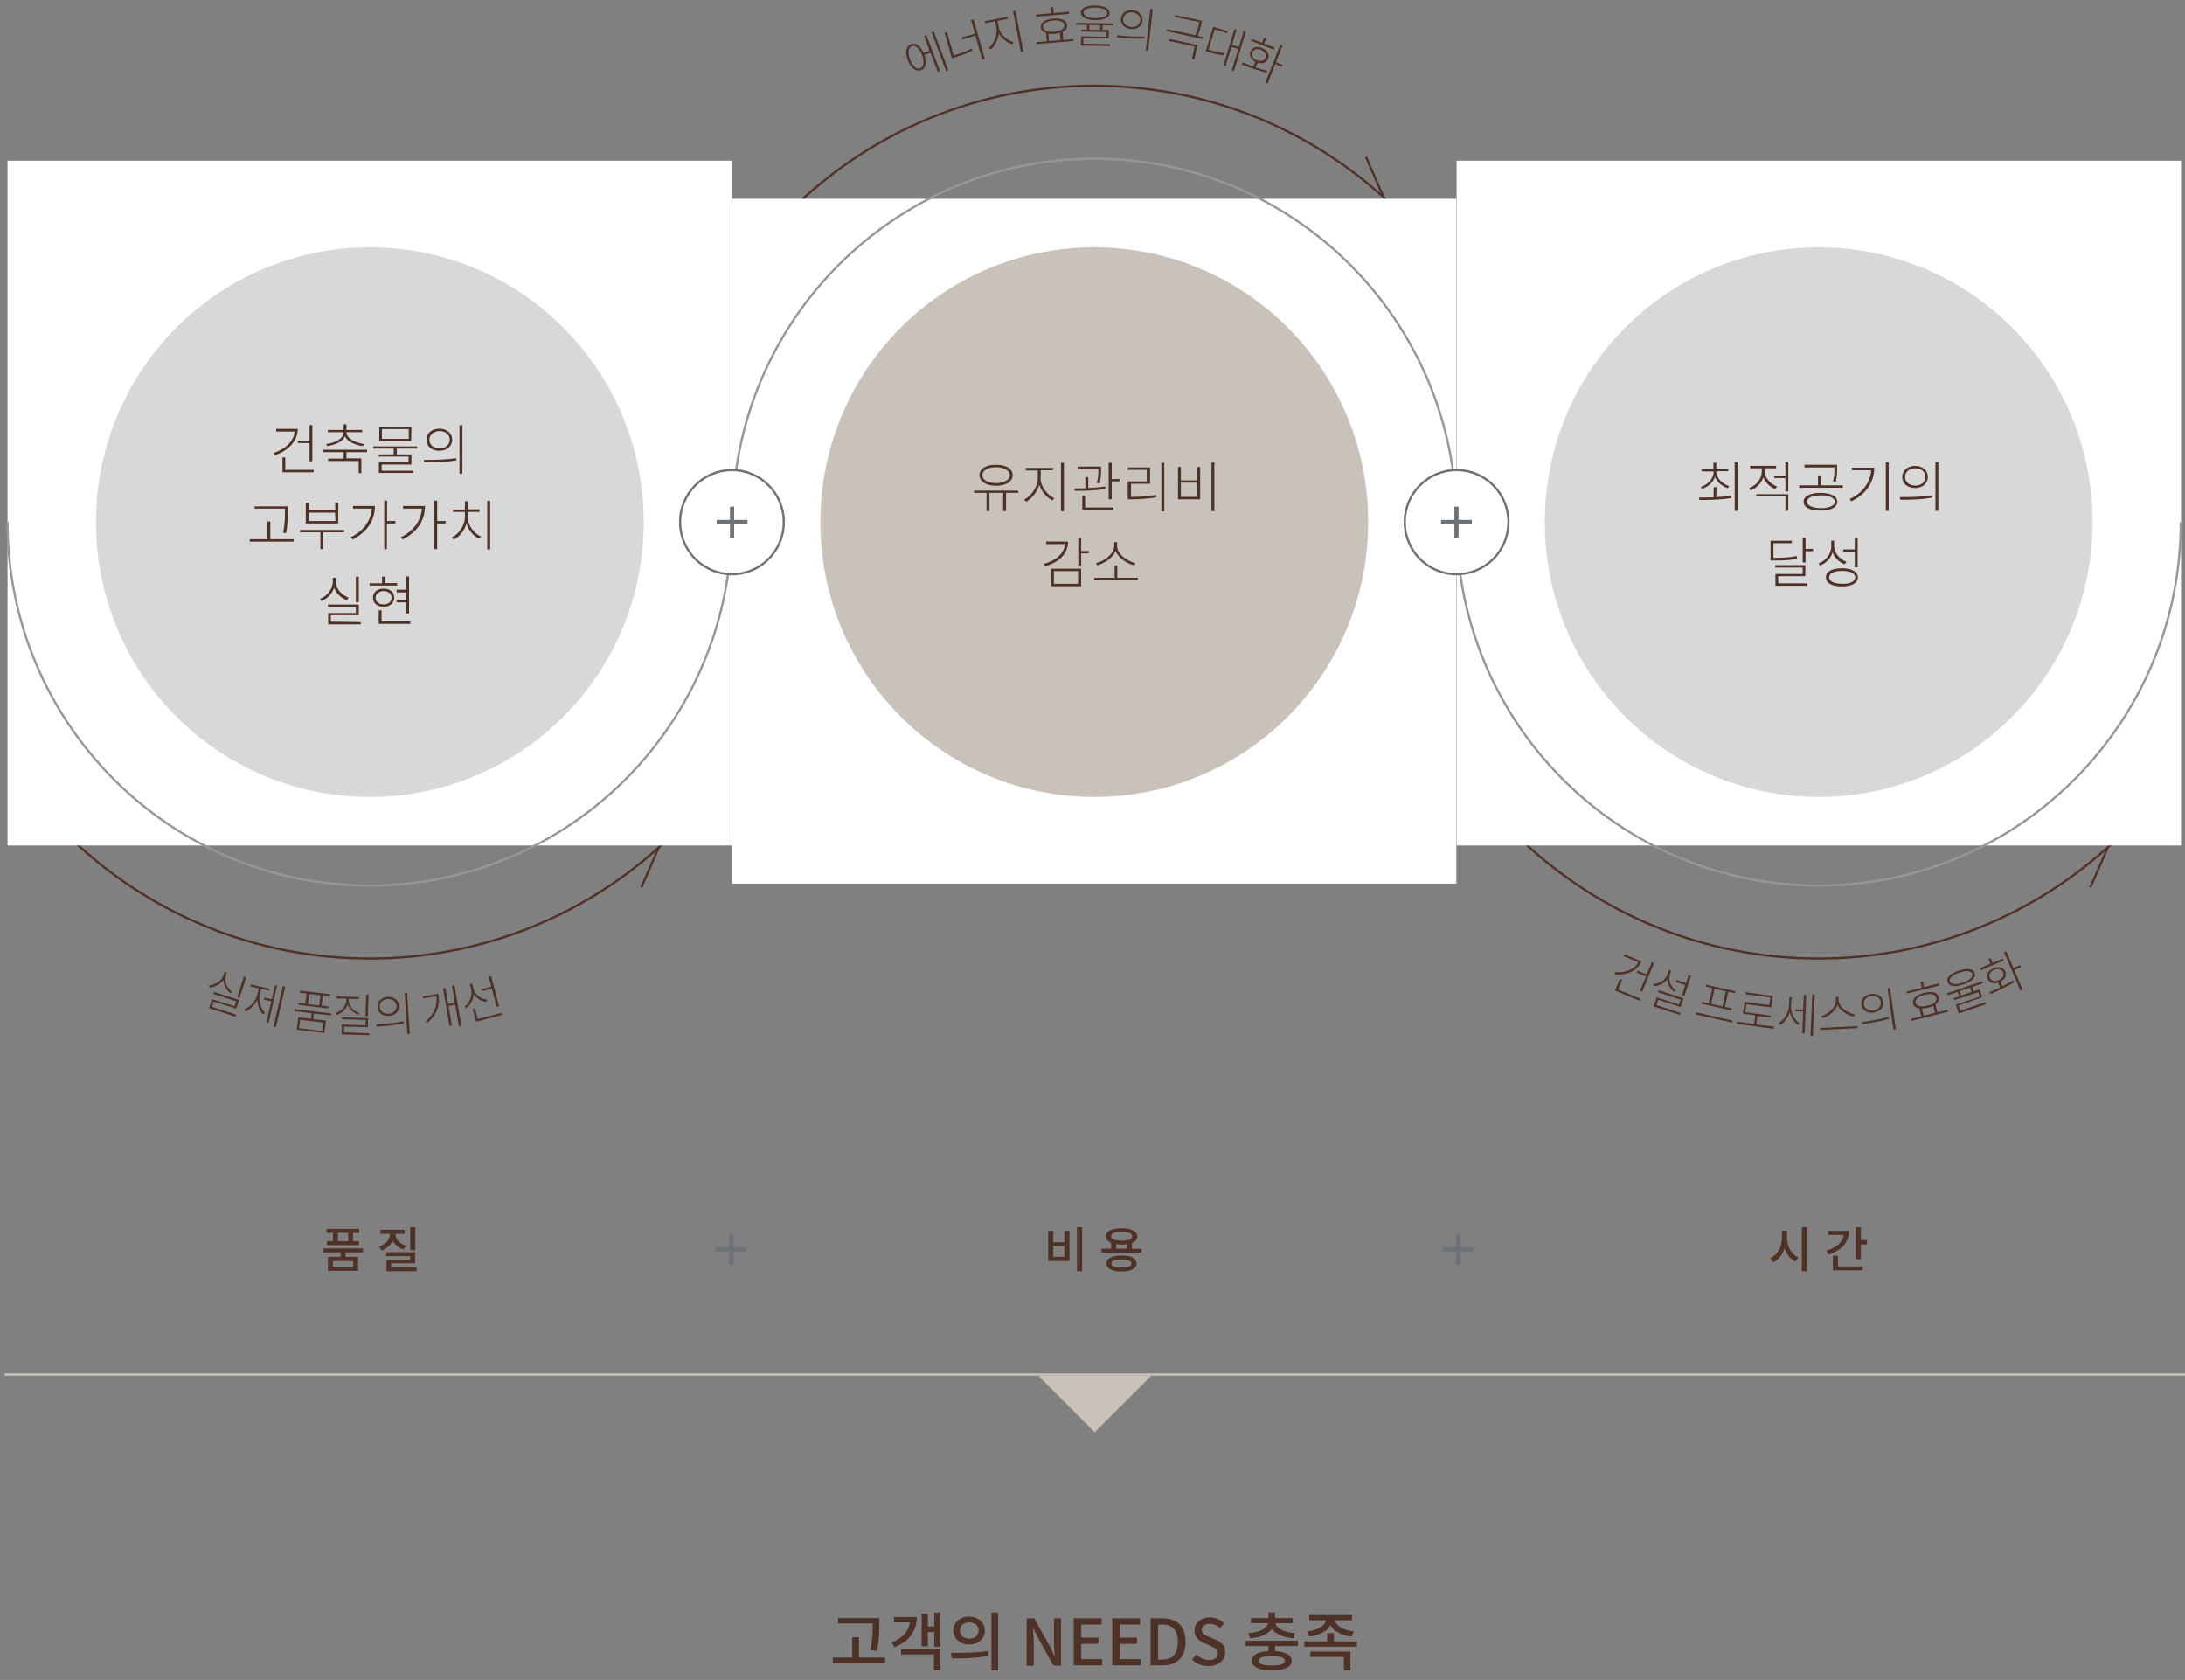 <?xml version="1.0" encoding="utf-8"?>
<!-- Generator: Adobe Illustrator 24.0.1, SVG Export Plug-In . SVG Version: 6.00 Build 0)  -->
<svg version="1.1" id="레이어_1" xmlns="http://www.w3.org/2000/svg" xmlns:xlink="http://www.w3.org/1999/xlink" x="0px"
	 y="0px" viewBox="0 0 986 758" style="enable-background:new 0 0 986 758;" xml:space="preserve">
<rect x="0" y="0" width="986" height="758" fill="#808080" stroke="none"/>
<style type="text/css">
	.st0{fill:none;}
	.st1{enable-background:new    ;}
	.st2{fill:#4E3228;}
	.st3{fill-rule:evenodd;clip-rule:evenodd;fill:#C8C2BA;}
	.st4{fill-rule:evenodd;clip-rule:evenodd;fill:#6D7278;}
	.st5{fill:none;stroke:#4E3228;}
	.st6{fill-rule:evenodd;clip-rule:evenodd;fill:#FFFFFF;}
	.st7{fill-rule:evenodd;clip-rule:evenodd;fill:#D8D8D8;}
	.st8{fill:none;stroke:#979797;}
	.st9{fill-rule:evenodd;clip-rule:evenodd;fill:#FFFFFF;stroke:#6D7278;}
</style>
<rect id="Rectangle" x="2" y="-0.3" class="st0" width="984" height="772"/>
<rect x="2" y="545.7" class="st0" width="984" height="226"/>
<g class="st1">
	<path class="st2" d="M399.4,747.9v2.5h-23.6v-2.5h8.8v-9.2h3v9.2H399.4z M393.8,732.5h-15.6v-2.4h18.6v2.6c0,3.2,0,6.8-1,12.2
		l-3-0.3c1-5.1,1-8.8,1-11.9V732.5z"/>
	<path class="st2" d="M413.7,729.5c0,6.4-3.3,11-10,13.7l-1.4-2.1c5.1-2,7.8-5.1,8.3-9.1h-7.2v-2.4H413.7z M406.7,744.1h17.7v9.6h-3
		v-7.2h-14.8V744.1z M424.4,727.6V743h-2.8v-6.6h-2.9v6.4h-2.8v-14.7h2.8v5.8h2.9v-6.3H424.4z"/>
	<path class="st2" d="M429.1,745.8c4.7,0,11.2,0,16.8-0.9l0.2,2.2c-5.7,1.1-12,1.2-16.6,1.2L429.1,745.8z M444.4,735.7
		c0,3.7-3,6.3-7.1,6.3c-4.1,0-7.1-2.6-7.1-6.3c0-3.7,3-6.3,7.1-6.3C441.4,729.5,444.4,732,444.4,735.7z M433.2,735.7
		c0,2.3,1.8,3.7,4.2,3.7c2.4,0,4.2-1.5,4.2-3.7c0-2.3-1.8-3.7-4.2-3.7C434.9,732,433.2,733.5,433.2,735.7z M450.4,727.6v26.1h-3
		v-26.1H450.4z"/>
	<path class="st2" d="M463.3,730.2h3.4l7,12.5l2.2,4.5h0.1c-0.2-2.2-0.4-4.8-0.4-7.1v-9.9h3.2v21.3h-3.4l-7-12.5l-2.2-4.4h-0.1
		c0.2,2.2,0.4,4.6,0.4,7v10h-3.2V730.2z"/>
	<path class="st2" d="M484.5,730.2h12.6v2.8h-9.2v5.9h7.8v2.8h-7.8v6.9h9.5v2.8h-12.9V730.2z"/>
	<path class="st2" d="M501.9,730.2h12.6v2.8h-9.2v5.9h7.8v2.8h-7.8v6.9h9.5v2.8h-12.9V730.2z"/>
	<path class="st2" d="M519.2,730.2h5.5c6.5,0,10.3,3.6,10.3,10.5c0,6.9-3.7,10.7-10.1,10.7h-5.7V730.2z M524.5,748.8
		c4.6,0,7-2.7,7-8c0-5.3-2.5-7.8-7-7.8h-1.9v15.8H524.5z"/>
	<path class="st2" d="M537.9,748.8l2-2.3c1.5,1.5,3.6,2.5,5.7,2.5c2.6,0,4-1.2,4-3c0-1.9-1.4-2.5-3.4-3.4l-2.9-1.3
		c-2.1-0.9-4.3-2.5-4.3-5.6c0-3.4,2.9-5.9,7-5.9c2.5,0,4.8,1,6.4,2.7l-1.8,2.1c-1.3-1.2-2.8-1.9-4.7-1.9c-2.2,0-3.6,1-3.6,2.7
		c0,1.8,1.7,2.5,3.4,3.2l2.9,1.2c2.5,1.1,4.3,2.6,4.3,5.7c0,3.4-2.8,6.2-7.5,6.2C542.5,751.9,539.8,750.7,537.9,748.8z"/>
	<path class="st2" d="M575.4,742.7v2.3c4.7,0.3,7.5,1.8,7.5,4.3c0,2.8-3.3,4.4-9,4.4c-5.6,0-9-1.6-9-4.4c0-2.6,2.8-4.1,7.5-4.3v-2.3
		h-10.3v-2.4h23.6v2.4H575.4z M563.3,736.9c5.2-0.4,8.5-2.2,8.9-4.5h-7.7v-2.3h7.9v-2.5h3v2.5h7.9v2.3h-7.7c0.4,2.3,3.6,4.1,8.9,4.5
		l-0.9,2.3c-4.5-0.4-8-1.9-9.7-4.2c-1.6,2.3-5.1,3.8-9.7,4.2L563.3,736.9z M573.8,747.2c-3.8,0-5.9,0.8-5.9,2.2
		c0,1.4,2.1,2.1,5.9,2.1c3.9,0,6-0.7,6-2.1C579.8,747.9,577.7,747.2,573.8,747.2z"/>
	<path class="st2" d="M612.3,740.6v2.4h-23.7v-2.4h10.3v-3.7h3v3.7H612.3z M589.8,736.1c4.8-0.5,8.2-2.6,8.6-5h-7.6v-2.4h19.3v2.4
		h-7.7c0.4,2.4,3.8,4.5,8.6,5l-1.1,2.3c-4.6-0.5-8.1-2.4-9.5-5.1c-1.4,2.7-5,4.6-9.6,5.1L589.8,736.1z M591.3,745.2h18.1v8.5h-3
		v-6.1h-15.1V745.2z"/>
</g>
<rect x="2" y="545.7" class="st0" width="984" height="107"/>
<polygon class="st3" points="519.6,620.7 494,646.2 468.5,620.7 "/>
<rect x="2" y="619.7" class="st3" width="984" height="1"/>
<g class="st1">
	<path class="st2" d="M155.9,565.1v2h5.7v6.3H148v-6.3h5.7v-2h-7.9v-1.8h18v1.8H155.9z M150.2,556.3h-2.8v-1.8h14.7v1.8h-2.8v3.7
		h2.7v1.8h-14.5v-1.8h2.7V556.3z M159.4,569h-9.2v2.7h9.2V569z M157.1,556.3h-4.6v3.7h4.6V556.3z"/>
	<path class="st2" d="M182.2,563.8c-2.4-0.7-4-2.1-5-4c-0.9,2-2.6,3.6-5,4.4l-1.1-1.8c3.1-0.9,4.9-3.3,4.9-5.7h-4.3v-1.8h10.9v1.8
		h-4.2c0.1,2.3,1.8,4.5,4.8,5.3L182.2,563.8z M188,571.8v1.8h-13.6v-5.1h10.7v-1.7h-10.8V565h13v5h-10.8v1.8H188z M187.4,564.1h-2.3
		v-10.3h2.3V564.1z"/>
</g>
<g class="st1">
	<path class="st2" d="M475.3,555.4v5.1h5v-5.1h2.3v13.6H473v-13.6H475.3z M475.3,567.1h5v-4.9h-5V567.1z M488.3,553.7v19.9H486
		v-19.9H488.3z"/>
	<path class="st2" d="M515.1,563.4v1.8h-18v-1.8h4.3v-2.6c-1.5-0.6-2.4-1.7-2.4-2.9c0-2.3,2.7-3.7,7.1-3.7c4.3,0,7.1,1.4,7.1,3.7
		c0,1.3-0.9,2.3-2.4,3v2.6H515.1z M512.9,570.1c0,2.3-2.6,3.6-6.8,3.6c-4.3,0-6.8-1.3-6.8-3.6c0-2.3,2.6-3.6,6.8-3.6
		C510.4,566.5,512.9,567.8,512.9,570.1z M501.4,557.8c0,1.3,1.8,2,4.8,2c2.9,0,4.7-0.7,4.7-2c0-1.3-1.8-2-4.7-2
		C503.1,555.8,501.4,556.5,501.4,557.8z M510.6,570.1c0-1.2-1.6-1.8-4.6-1.8c-2.9,0-4.5,0.6-4.5,1.8c0,1.2,1.6,1.8,4.5,1.8
		C509,571.9,510.6,571.3,510.6,570.1z M503.7,563.4h4.9v-2c-0.7,0.1-1.5,0.2-2.4,0.2c-0.9,0-1.7-0.1-2.5-0.2V563.4z"/>
</g>
<g class="st1">
	<path class="st2" d="M806.4,558.7c0,3.7,2,7.3,5.1,8.7l-1.3,1.8c-2.3-1.1-4-3.3-4.9-6c-0.9,2.9-2.7,5.2-5.1,6.4l-1.3-1.9
		c3.2-1.4,5.2-5.2,5.2-9.1v-3.3h2.3V558.7z M815.4,553.7v19.9h-2.3v-19.9H815.4z"/>
	<path class="st2" d="M834.4,555.3c0,5.3-3.5,9-9.3,10.8l-0.9-1.8c4.6-1.4,7.4-4,7.8-7.1H825v-1.8H834.4z M829.4,571.4h11.1v1.8
		h-13.4v-6.6h2.3V571.4z M842.5,559.6v1.9h-2.8v6.7h-2.3v-14.4h2.3v5.8H842.5z"/>
</g>
<path id="Combined-Shape" class="st4" d="M331,556.7v6h6v2h-6v6h-2v-6h-6v-2h6v-6C329,556.7,331,556.7,331,556.7z"/>
<path class="st4" d="M659,556.7v6h6v2h-6v6h-2v-6h-6v-2h6v-6C657,556.7,659,556.7,659,556.7z"/>
<rect x="2" y="-0.3" class="st0" width="983.5" height="470.6"/>
<path class="st5" d="M300.4,379.5c-34.9,32.9-82,53-133.6,53c-52.1,0-99.5-20.5-134.5-53.9l1,0.9H300.4z"/>
<rect x="3.4" y="72.5" class="st6" width="326.9" height="309"/>
<path id="Path-4" class="st5" d="M297.4,382.1l-8,18.3"/>
<g id="Shape" transform="translate(90.723, 436)">
	<path class="st2" d="M13.3,12.2c-1.8-1.4-3.1-3.7-3.2-6c-1.4,2-3.8,3.2-6.2,3.4l-0.3-1c2.8-0.2,5.7-1.9,6.6-4.7l0.4-1.4l1,0.3
		l-0.4,1.4c-0.9,2.7,0.6,5.7,2.8,7.4L13.3,12.2z M15.8,21.8l-0.3,0.9L3.6,18.9l1.3-4.1L15.1,18l0.7-2.2L5.6,12.5l0.3-0.9l11.3,3.6
		l-1.3,3.9L5.7,15.9l-0.8,2.4L15.8,21.8z M17.4,14.3L16.3,14l3-9.3L20.4,5L17.4,14.3z"/>
	<path class="st2" d="M26.6,12.2c-0.7,3.2,0.2,6.8,2.3,8.8L28,21.7c-1.6-1.5-2.5-4-2.6-6.6c-1.2,2.5-3.3,4.5-5.4,5.3l-0.5-1
		c2.8-0.9,5.3-3.8,6.1-7.3l0.5-2.1l-3.8-0.9l0.2-0.9l8.4,1.9L30.7,11l-3.6-0.8L26.6,12.2z M33.3,8.6l1,0.2l-3.8,16.7l-1-0.2l2.2-9.5
		L28.3,15l0.2-0.9l3.4,0.8L33.3,8.6z M38,9.2l-4.2,18.2l-1.1-0.2L36.9,9L38,9.2z"/>
	<path class="st2" d="M50.9,21.3l-0.3,2.5l5.8,0.7l-0.7,5.6l-12.5-1.5l0.7-5.6l5.7,0.7l0.3-2.5l-7.8-1l0.1-0.9l16.6,2l-0.1,0.9
		L50.9,21.3z M47.7,12.3l-3.1-0.4l0.1-0.9l13.5,1.6l-0.1,0.9L55,13.1l-0.6,4.6l3,0.4L57.3,19l-13.4-1.6l0.1-0.9l3,0.4L47.7,12.3z
		 M55.1,25.4l-10.4-1.3l-0.5,3.8l10.4,1.3L55.1,25.4z M53.9,13.1l-5.1-0.6l-0.6,4.6l5.1,0.6L53.9,13.1z"/>
	<path class="st2" d="M71,21.9c-2.2-0.8-4.1-2.5-4.8-4.6c-0.8,2.2-2.8,3.9-5.1,4.7l-0.5-0.9c2.6-0.8,5-3.1,5-5.9v-0.6L61,14.5v-0.9
		l10.2,0.3v0.9l-4.6-0.1v0.6c-0.1,2.6,2.2,4.9,4.8,5.8L71,21.9z M75.9,30.2v0.9l-12.5-0.4l0.1-4.4l10.7,0.3l0.1-2.4l-10.7-0.3V23
		l11.8,0.4l-0.1,4.1l-10.7-0.3l-0.1,2.6L75.9,30.2z M75.3,22.5h-1.1l0.3-9.7h1.1L75.3,22.5z"/>
	<path class="st2" d="M79,26.2c3.5-0.2,8.2-0.5,12.3-1.4l0.2,0.9c-4.2,1-8.9,1.3-12.2,1.5L79,26.2z M89.4,17.8
		c0.2,2.5-1.7,4.4-4.6,4.6s-5-1.4-5.2-4c-0.2-2.5,1.7-4.4,4.6-4.6C87.1,13.7,89.2,15.3,89.4,17.8z M80.6,18.3c0.1,1.9,1.8,3.2,4,3.1
		s3.7-1.6,3.6-3.5s-1.8-3.2-4-3.1C82,15,80.5,16.4,80.6,18.3z M93,11.9l1.2,18.6l-1.1,0.1L91.9,12L93,11.9z"/>
	<path class="st2" d="M107.1,12.4c0.8,4.4-0.2,9.2-5,13.1l-0.8-0.7c4.2-3.3,5.3-7.4,4.9-11.3l-6,1l-0.2-0.9L107.1,12.4z M114.4,8.6
		l3.1,18.4l-1.1,0.2l-1.7-9.8l-3,0.5l1.5,8.8l-1.1,0.2L109.2,10l1.1-0.2l1.2,7.2l3-0.5l-1.3-7.7L114.4,8.6z"/>
	<path class="st2" d="M128.7,16.1c-2.2-0.3-4.4-1.6-5.7-3.5c-0.1,2.5-1.4,4.8-3.3,6.3l-0.8-0.7c2.2-1.6,3.7-4.8,3-7.7l-0.6-2.4
		l1.1-0.3l0.6,2.5c0.7,2.6,3.4,4.5,6.2,4.8L128.7,16.1z M135.6,21l0.2,0.9L124.1,25l-1.5-5.6l1.1-0.3l1.2,4.7L135.6,21z M131.2,10.1
		l-4.3,1.1l-0.2-0.9l4.3-1.1l-1.2-4.5l1.1-0.3l3.6,13.6l-1.1,0.3L131.2,10.1z"/>
</g>
<ellipse id="Oval" class="st7" cx="166.9" cy="235.6" rx="123.6" ry="124"/>
<path id="Path" class="st8" d="M3.4,235.6c0,90.6,73.2,164,163.4,164l0,0c90.2,0,163.4-73.4,163.4-164"/>
<g transform="translate(102.687, 187)">
	<g transform="translate(10.967, 0)">
		<path class="st2" d="M20.7,6.5c0,5.5-4.2,9.8-10.3,11.9l-0.6-1c5.3-1.8,9.1-5.2,9.5-9.7H11V6.5H20.7L20.7,6.5z M27.9,25v1.1H13.8
			v-6.7h1.3V25H27.9z M26,11.8v-7h1.3v16.3H26v-8.2h-5.3v-1.1H26z"/>
		<path class="st2" d="M42.7,17v2.8h6.7v6.7h-1.2V21H34.4v-1.1h7V17h-9.3v-1.1H52V17C52,17,42.7,17,42.7,17z M33.6,13.3
			c3.6-0.4,7.8-2.2,7.8-5.3h-7.1v-1h7.1V4.5h1.3v2.5h7.1v1h-7.1c0,3,4.3,4.8,7.8,5.3l-0.4,1c-3.3-0.5-6.8-1.8-8.1-4.4
			c-1.2,2.6-4.8,3.9-8.1,4.4L33.6,13.3z"/>
		<path class="st2" d="M65.4,15.4V18H72v4.6H58.6v2.8h14.1v1H57.3v-4.8h13.4V19H57.3v-1H64v-2.6h-9.2v-1h19.8v1L65.4,15.4L65.4,15.4
			z M71.9,12.1H57.5V5.5H72L71.9,12.1L71.9,12.1z M70.8,6.6H58.7v4.4h12.1V6.6z"/>
		<path class="st2" d="M77.6,20.5c4.1,0,9.7,0,14.6-0.8l0.1,1c-5,0.9-10.4,0.9-14.5,0.9L77.6,20.5z M90.4,11.4c0,2.9-2.4,5-5.8,5
			s-5.8-2-5.8-5c0-2.9,2.4-5,5.8-5S90.4,8.5,90.4,11.4z M80.1,11.4c0,2.3,1.9,3.9,4.6,3.9s4.6-1.6,4.6-3.9s-1.9-3.9-4.6-3.9
			C82,7.5,80.1,9.2,80.1,11.4z M95,4.8v21.9h-1.3V4.8H95z"/>
	</g>
	<g transform="translate(0, 36)">
		<path class="st2" d="M29.8,20.3v1.1H10v-1.1H18v-8h1.3v8H29.8z M25.9,6.5H12.2v-1h15v2.2c0,2.7,0,5.6-0.8,9.9l-1.3-0.2
			c0.8-4.1,0.8-7.1,0.8-9.7V6.5L25.9,6.5z"/>
		<path class="st2" d="M52.5,17.2h-9.3v7.6h-1.3v-7.6h-9.2v-1.1h19.9V17.2z M49.9,13.2H35.3V3.8h1.3v3.3h12V3.8H50L49.9,13.2
			L49.9,13.2z M48.5,8.3H36.7v3.8h12L48.5,8.3L48.5,8.3z"/>
		<path class="st2" d="M66.5,5.3c0,6-3,11.6-10.1,15.1l-0.8-1c5.9-2.9,9.1-7.6,9.5-12.9h-8.5V5.3H66.5L66.5,5.3z M75.7,13.2h-3.8
			v11.6h-1.2V2.9H72v9.2h3.8L75.7,13.2L75.7,13.2z"/>
		<path class="st2" d="M89.1,5.3c0,6-3,11.6-10.1,15.1l-0.8-1c5.9-2.9,9.1-7.6,9.5-12.9h-8.5V5.3H89.1L89.1,5.3z M98.4,13.2h-3.8
			v11.6h-1.3V2.9h1.3v9.2h3.8V13.2z"/>
		<path class="st2" d="M108.4,10.2c0,4,2.9,7.6,6,8.9l-0.8,1c-2.5-1.1-4.8-3.7-5.8-6.8c-0.9,3.3-3.3,6-5.8,7.2l-0.8-1
			c3-1.4,5.9-5.2,5.9-9.3V8h-5.4V6.9h5.4V3.2h1.3v3.6h5.3V8h-5.4V10.2z M118.5,3v21.9h-1.3V3H118.5z"/>
	</g>
	<g transform="translate(32.9, 72)">
		<path class="st2" d="M21,11.8c-2.6-0.9-4.8-2.9-5.8-5.6c-0.9,2.8-3.1,4.9-5.7,6l-0.7-1c3-1.1,5.8-4.2,5.8-7.7V1.7h1.3v1.7
			c0,3.3,2.8,6.2,5.8,7.2L21,11.8z M27.2,21.7v1H12.5v-5.1H25v-2.8H12.4v-1h13.9v4.8H13.7v2.9L27.2,21.7L27.2,21.7z M26.3,12.7h-1.3
			V1.2h1.3V12.7z"/>
		<path class="st2" d="M43.6,5.2H31.2v-1h5.6V1.2h1.3v2.9h5.5L43.6,5.2L43.6,5.2z M37.5,14.8c-2.8,0-4.8-1.6-4.8-4.1
			c0-2.6,2-4.1,4.8-4.1c2.9,0,4.8,1.6,4.8,4.1S40.2,14.8,37.5,14.8z M37.5,13.7c2.2,0,3.6-1.2,3.6-3s-1.5-3-3.6-3s-3.6,1.3-3.6,3
			C33.9,12.5,35.3,13.7,37.5,13.7z M49.6,21.4v1.1H35.3v-6.1h1.3v5L49.6,21.4L49.6,21.4L49.6,21.4z M47.7,7.1v-6H49v16.7h-1.3v-5
			h-4.3v-1.1h4.3V8.3h-4.3V7.1H47.7z"/>
	</g>
</g>
<path class="st5" d="M627.3,91.7c-34.9-32.9-82-53-133.6-53c-52.1,0-99.5,20.5-134.5,53.9l1-0.9H627.3z"/>
<rect x="330.3" y="89.7" class="st6" width="326.9" height="309"/>
<path class="st8" d="M657.3,235.6c0-90.6-73.2-164-163.4-164s-163.4,73.4-163.4,164"/>
<ellipse id="Oval-Copy" class="st3" cx="493.8" cy="235.6" rx="123.6" ry="124"/>
<g>
	<g transform="translate(431.684, 203)">
		<path class="st2" d="M27.9,19.4h-5.6v8.2h-1.3v-8.2h-6.2v8.2h-1.3v-8.2H7.9v-1h19.8L27.9,19.4L27.9,19.4z M10.3,11.4
			c0-2.9,2.9-4.7,7.5-4.7s7.5,1.8,7.5,4.7s-3,4.8-7.5,4.8S10.3,14.2,10.3,11.4z M11.6,11.4c0,2.2,2.6,3.6,6.2,3.6s6.2-1.5,6.2-3.6
			s-2.6-3.6-6.2-3.6S11.6,9.2,11.6,11.4z"/>
		<path class="st2" d="M37.9,12.9c0,3.8,3.2,7.6,6.2,8.9l-0.8,1c-2.5-1.1-4.9-3.9-6-7c-1,3.3-3.5,6.3-5.9,7.6l-0.9-1
			c2.9-1.4,6.1-5.6,6.1-9.4V9.3h-5.4V8.1h12.3v1.1H38L37.9,12.9L37.9,12.9z M48.4,5.8v21.9h-1.3V5.8H48.4z"/>
		<path class="st2" d="M67.2,17.6c-4.6,0.8-9.9,0.9-13.9,0.9l-0.2-1.1c1.5,0,3.2,0,5-0.1v-5h1.3v4.9c2.6-0.1,5.2-0.3,7.6-0.7
			L67.2,17.6z M63.3,14.9C64,11.9,64,9.9,64,8.5h-9.4v-1h10.6v1c0,1.3,0,3.5-0.6,6.6L63.3,14.9z M58,26h12.7v1.1h-14v-6.4h1.3L58,26
			L58,26z M73.5,13.1v1.1H70v8.1h-1.4V5.8H70v7.4L73.5,13.1L73.5,13.1z"/>
		<path class="st2" d="M79,21.2c3.5,0,6.9-0.2,11-0.9l0.1,1.1c-4.2,0.7-7.6,0.9-11.2,0.9h-1.7v-8.1h8.6V9h-8.6V7.9h10.1v7.4h-8.6
			v5.9C78.6,21.2,79,21.2,79,21.2z M93.7,5.8v21.9h-1.3V5.8H93.7z"/>
		<path class="st2" d="M101.2,7.7v6.1h7.4V7.7h1.3v14.6H99.9V7.7H101.2z M101.2,21.2h7.4v-6.4h-7.4V21.2z M116.3,5.7v21.9H115V5.7
			H116.3z"/>
	</g>
	<g transform="translate(465.581, 239)">
		<path class="st2" d="M16.4,5.4c0,5.3-4,9.4-10.4,11.1l-0.5-1.1c5.6-1.5,9.2-4.8,9.5-8.9H6.5V5.3L16.4,5.4L16.4,5.4z M8.7,17.6
			h13.6v7.9H8.7V17.6z M10,24.4h10.9v-5.7H10V24.4z M25.7,10.7h-3.4v5.8h-1.3V3.9h1.3v5.7h3.4V10.7z"/>
		<path class="st2" d="M47.9,21.7v1.1H28.2v-1.1h9.2v-5.6h1.2v5.6H47.9z M46.2,16.1c-2.9-0.7-6.9-3-8.4-6.5
			c-1.3,3.4-5.3,5.7-8.3,6.5l-0.5-1c3.1-0.7,8.2-3.8,8.2-7.8V5.6h1.3v1.7c0,4,5.1,7.1,8.3,7.8L46.2,16.1z"/>
	</g>
</g>
<path class="st5" d="M954.2,379.5c-34.9,32.9-82,53-133.6,53c-52.1,0-99.5-20.5-134.5-53.9l1,0.9H954.2z"/>
<rect x="657.3" y="72.5" class="st6" width="326.9" height="309"/>
<path class="st5" d="M951.3,382.1l-8,18.3"/>
<g transform="translate(724.79, 427)">
	<path class="st2" d="M15.9,6.8c-1.8,4.3-6.5,6.3-11.9,5.9l-0.1-1c4.7,0.3,8.9-1.2,10.6-4.5L7.9,4.5l0.4-0.9L15.9,6.8z M15.5,23.7
		l-0.4,0.9L4,20l2.2-5.3l1,0.4l-1.8,4.4L15.5,23.7z M18.3,12.7l2.3-5.5l1,0.4l-5.3,12.8l-1-0.4l2.7-6.4l-4.2-1.7l0.4-0.9L18.3,12.7z
		"/>
	<path class="st2" d="M30.7,20.5c-1.7-1.4-3-3.5-3.1-5.6c-1.4,1.9-3.7,3-6.1,3.1l-0.3-1c2.8-0.1,5.6-1.7,6.5-4.4l0.6-1.9l1,0.3
		l-0.6,1.9c-0.8,2.5,0.6,5.4,2.7,7L30.7,20.5z M33.6,30.1L33.3,31l-11.9-3.9l1.4-4.1l10.1,3.3l0.7-2.2l-10.2-3.4l0.3-0.9l11.2,3.7
		l-1.3,3.9l-10.1-3.3l-0.8,2.4L33.6,30.1z M35.7,17.5l-4.2-1.4l0.3-0.9l4.2,1.4l1.2-3.6l1.1,0.3l-3,9.2l-1.1-0.3L35.7,17.5z"/>
	<path class="st2" d="M57.1,33.5l-0.2,0.9l-16.5-3.7l0.2-0.9L57.1,33.5z M47.9,18.9l-3.1-0.7l0.2-0.9l13.3,3l-0.2,0.9l-3-0.7
		l-1.5,6.8l3,0.7l-0.2,0.9l-13.3-3l0.2-0.9l3,0.7L47.9,18.9z M54,20.3l-5.1-1.1L47.4,26l5.1,1.1L54,20.3z"/>
	<polygon class="st2" points="75.7,36.2 75.6,37.2 58.9,35 59,34 66.8,35 67.3,31.1 61.7,30.4 62.4,25 73.6,26.5 74.1,23.1 
		62.8,21.6 62.9,20.7 75.2,22.4 74.5,27.6 63.3,26.1 62.8,29.7 74.4,31.3 74.3,32.2 68.2,31.4 67.8,35.3 	"/>
	<path class="st2" d="M83.4,27c-0.1,2.9,1.5,6.2,3.9,7.7l-0.7,0.8c-1.8-1.2-3.2-3.4-3.7-5.9c-0.8,2.6-2.4,4.8-4.4,5.9l-0.7-0.9
		c2.5-1.3,4.5-4.6,4.7-7.8l0.2-3.8h1L83.4,27z M89.2,22h1.1l-0.7,17.2h-1.1l0.4-9.8l-3.5-0.1v-0.9l3.5,0.1L89.2,22z M94.1,21.8
		l-0.8,18.6h-1.1L93,21.8C93,21.8,94.1,21.8,94.1,21.8z"/>
	<path class="st2" d="M113.4,36v0.9l-16.8,0.8v-0.9L113.4,36z M111.7,31.7c-2.5-0.5-6-2.4-7.3-5.3c-1,3-4.2,5.2-6.7,6l-0.6-0.9
		c2.6-0.7,6.7-3.7,6.6-7.1l-0.1-1.5l1.2-0.1l0.1,1.5c0.2,3.4,4.6,6,7.3,6.4L111.7,31.7z"/>
	<path class="st2" d="M125,25c0.4,2.5-1.4,4.5-4.3,4.9s-5.1-1-5.5-3.5s1.4-4.5,4.3-4.9S124.6,22.5,125,25z M115.3,34.2
		c3.4-0.5,8.2-1.2,12.2-2.4l0.2,0.8c-4.1,1.4-8.7,2-12.1,2.5L115.3,34.2z M116.3,26.2c0.3,1.9,2.1,3,4.3,2.7
		c2.2-0.3,3.6-1.9,3.3-3.8c-0.3-1.9-2.1-3-4.3-2.7C117.4,22.8,116,24.4,116.3,26.2z M128.1,18.8l2.6,18.5l-1.1,0.2L127,19
		L128.1,18.8z"/>
	<path class="st2" d="M150.3,17.7l-14.5,3.6l-0.2-0.9l6.8-1.7l-0.6-2.6l1.1-0.3l0.6,2.6l6.7-1.7L150.3,17.7z M154.1,28.6l0.2,0.9
		l-16.4,4.1l-0.2-0.9l4.5-1.1l-0.9-3.6c-1.5-0.2-2.5-0.9-2.8-2.2c-0.5-2.1,1.4-3.9,5-4.8s6.1-0.2,6.6,1.9c0.3,1.2-0.2,2.4-1.5,3.3
		l0.9,3.6L154.1,28.6z M144.9,26.8c2.9-0.7,4.5-2.1,4.1-3.6s-2.5-2-5.3-1.3c-2.9,0.7-4.5,2.1-4.1,3.6S142.1,27.5,144.9,26.8z
		 M143.3,31.3l5.1-1.3l-0.8-3.2c-0.7,0.4-1.5,0.6-2.5,0.9c-1,0.2-1.8,0.4-2.6,0.4L143.3,31.3z"/>
	<path class="st2" d="M165.2,18.3l0.7,2l2.6-0.9l1.2,3.6L159,26.7l0.8,2.3l11.4-3.8l0.3,0.9l-12.4,4.2l-1.3-4l10.8-3.6l-0.7-2
		l-10.8,3.6l-0.3-0.9l2.5-0.8l-0.7-2l-4.5,1.5l-0.3-0.9l15.9-5.4l0.3,0.9L165.2,18.3z M154.1,16.1c-0.7-2,1.2-3.8,5-5.1s6.5-1,7.2,1
		s-1.2,3.9-5.1,5.2C157.4,18.5,154.7,18.1,154.1,16.1z M155.1,15.8c0.5,1.4,2.7,1.6,5.8,0.6s4.8-2.6,4.3-4s-2.7-1.6-5.8-0.5
		C156.3,12.9,154.7,14.4,155.1,15.8z M164.2,18.6l-4.6,1.6l0.7,2l4.6-1.6L164.2,18.6z"/>
	<path class="st2" d="M179.4,6.4l-10.3,4.4l-0.4-0.9l4.7-2l-0.9-2.2l1-0.4l0.9,2.2l4.7-2L179.4,6.4z M178.8,18
		c1.7-0.8,3.4-1.7,4.9-2.6l0.4,0.8c-3.5,2.2-7.6,4-10.6,5.3l-0.6-0.8c1.5-0.6,3.2-1.3,4.9-2.2l-0.9-2.1c-2.1,0.7-4,0.1-4.7-1.7
		c-0.8-1.9,0.2-3.8,2.6-4.8c2.4-1,4.5-0.5,5.3,1.5c0.8,1.8-0.1,3.5-2.1,4.6L178.8,18z M177.1,15.3c1.8-0.8,2.6-2.2,2-3.6
		s-2.2-1.8-4-1.1c-1.8,0.8-2.6,2.2-2,3.6S175.3,16,177.1,15.3z M187.2,9.4l-3,1.3l3.7,8.8l-1,0.4l-7.3-17.2l1-0.4l3.2,7.5l3-1.3
		L187.2,9.4z"/>
</g>
<path class="st8" d="M657.3,235.6c0,90.6,73.2,164,163.4,164l0,0c90.2,0,163.4-73.4,163.4-164"/>
<ellipse id="Oval-Copy-2" class="st7" cx="820.7" cy="235.6" rx="123.6" ry="124"/>
<g>
	<g transform="translate(759.684, 203)">
		<path class="st2" d="M14.8,21.3c2.3-0.1,4.6-0.3,6.7-0.6l0.1,1c-5,0.9-10.4,0.9-14.4,0.9L7,21.5c1.9,0,4.2,0,6.6-0.1v-4.6h1.3
			L14.8,21.3L14.8,21.3z M7.8,16.7c3-0.9,5.8-3.6,5.8-6.8V9.7H8.2v-1h5.3V5.8h1.3v2.8h5.4v1h-5.4v0.1c0,3.1,2.8,5.7,5.8,6.6l-0.6,1
			c-2.6-0.9-4.8-2.7-5.8-5.1c-0.9,2.6-3.2,4.5-5.8,5.4L7.8,16.7z M24.4,5.6v21.9h-1.3V5.6H24.4z"/>
		<path class="st2" d="M41.5,17.7c-2.5-1-4.6-2.9-5.5-5.3c-0.9,2.8-3.1,4.8-5.7,5.9l-0.7-1c3-1.1,5.7-4.1,5.7-7.4V8.3h-5.2V7.2h11.7
			v1.1h-5.1v1.4c0,3,2.6,5.8,5.5,6.8L41.5,17.7z M32.9,20h14.4v7.5H46v-6.5H32.8L32.9,20L32.9,20z M47.3,5.6v13.1H46v-6H41v-1.1H46
			v-6H47.3z"/>
		<path class="st2" d="M71.9,16v1.1H52.2V16h8.5v-4.5h1.3V16H71.9z M69.4,23.4c0,2.5-2.9,4-7.6,4s-7.6-1.4-7.6-4c0-2.5,2.9-4,7.6-4
			C66.7,19.4,69.4,21,69.4,23.4z M68.1,7.9H54.6V6.7h14.7v1.9c0,1.8,0,3.5-0.6,5.8l-1.2-0.2c0.6-2.2,0.6-3.9,0.6-5.6
			C68.1,8.6,68.1,7.9,68.1,7.9z M68.3,23.4c0-1.7-2.6-2.9-6.3-2.9c-3.7,0-6.3,1.1-6.3,2.9c0,1.7,2.6,2.9,6.3,2.9
			C65.7,26.3,68.3,25.2,68.3,23.4z"/>
		<path class="st2" d="M86.1,8c0,6.1-3.2,11.7-10.3,15.2l-0.8-1c6-2.9,9.3-7.6,9.7-13h-8.7V8H86.1L86.1,8z M92.6,5.6v21.9h-1.3V5.6
			H92.6z"/>
		<path class="st2" d="M97.6,21.3c4.1,0,9.7,0,14.6-0.8l0.1,1c-5,1-10.4,1-14.5,1L97.6,21.3z M110.3,12.2c0,2.9-2.4,5-5.8,5
			s-5.8-2-5.8-5c0-2.9,2.4-5,5.8-5S110.3,9.3,110.3,12.2z M100,12.2c0,2.3,1.9,3.9,4.6,3.9s4.6-1.6,4.6-3.9s-1.9-3.9-4.6-3.9
			S100,9.9,100,12.2z M115,5.6v21.9h-1.3V5.6H115z"/>
	</g>
	<g transform="translate(793.581, 239)">
		<path class="st2" d="M17.4,13.1c-3.2,0.7-6,0.8-10.4,0.8H5.4V5H15v1.1H6.7v6.6H7c4.3,0,7-0.2,10.2-0.8L17.4,13.1z M8.9,24.2H22
			v1.1H7.6V20h12.3v-2.9H7.5V16h13.6v5H8.8L8.9,24.2L8.9,24.2z M24.6,8.6v1.1h-3.4v5.1h-1.3V3.8h1.3v4.9L24.6,8.6L24.6,8.6z"/>
		<path class="st2" d="M38.8,15.6c-2.4-0.9-4.6-2.9-5.4-5.4c-0.9,2.9-3,4.9-5.7,6l-0.6-1c3.1-1.1,5.7-4.1,5.7-7.7V5h1.3v2.4
			c0,3.2,2.6,6,5.6,7.1L38.8,15.6z M44.8,21.5c0,2.6-2.8,4.1-7.2,4.1s-7.2-1.4-7.2-4.1s2.8-4.1,7.2-4.1S44.8,19,44.8,21.5z
			 M43.6,21.5c0-1.8-2.3-2.9-5.9-2.9c-3.6,0-5.9,1.1-5.9,2.9c0,1.8,2.3,2.9,5.9,2.9C41.2,24.6,43.6,23.3,43.6,21.5z M43.4,9.9h-5.2
			v-1h5.2v-5h1.3v13.1h-1.3V9.9z"/>
	</g>
</g>
<ellipse class="st9" cx="330.3" cy="235.6" rx="23.4" ry="23.5"/>
<polygon class="st4" points="331.3,228.6 331.3,234.6 337.3,234.6 337.3,236.6 331.3,236.6 331.3,242.6 329.4,242.6 329.4,236.6 
	323.4,236.6 323.4,234.6 329.4,234.6 329.4,228.6 "/>
<ellipse class="st9" cx="657.3" cy="235.6" rx="23.4" ry="23.5"/>
<polygon class="st4" points="658.2,228.6 658.2,234.6 664.2,234.6 664.2,236.6 658.2,236.6 658.2,242.6 656.3,242.6 656.3,236.6 
	650.3,236.6 650.3,234.6 656.3,234.6 656.3,228.6 "/>
<path class="st5" d="M624.4,89.1l-8-18.3"/>
<g transform="translate(404.766, 0)">
	<path class="st2" d="M12.3,16.3l1-0.4L19.4,32l-1,0.4l-3.3-8.6l-2.7,1c1.2,3.4,0.6,6.1-1.6,6.9s-4.5-0.9-5.9-4.5s-0.8-6.5,1.4-7.3
		c2.1-0.8,4.3,0.8,5.7,4l2.7-1L12.3,16.3z M11.3,24.8c-1.1-2.9-3-4.6-4.6-3.9c-1.6,0.6-1.9,3.1-0.8,6s3,4.6,4.6,3.9
		C12.1,30.1,12.4,27.7,11.3,24.8z M16.6,14.2l6.6,17.5l-1,0.4l-6.6-17.5L16.6,14.2z"/>
	<path class="st2" d="M25.9,24.9c2.9-0.8,5.3-1.7,7.8-3l0.4,0.9c-2.7,1.4-5,2.2-8,3.1l-1.3,0.4l-3.3-11.5l1.1-0.3l3,10.6L25.9,24.9z
		 M34.6,8.8l5.1,17.9L38.5,27l-3.1-10.9l-5.9,1.7l-0.2-0.9l5.9-1.7l-1.8-6.1L34.6,8.8z"/>
	<path class="st2" d="M46,12.5c0.6,3.2,3.9,5.8,6.6,6.5l-0.5,1c-2.2-0.6-4.8-2.4-6.1-4.9c-0.3,2.9-1.9,5.8-3.7,7.3l-0.9-0.8
		c2.1-1.7,4.1-5.7,3.5-8.9l-0.6-3.1l-4.5,0.9l-0.2-0.9l10.2-2L50,8.5l-4.6,0.9L46,12.5z M53.5,4.9L57,23.2l-1.1,0.2L52.4,5.1
		L53.5,4.9z"/>
	<path class="st2" d="M77.7,6.3L62.9,7.5l-0.1-0.9L69.6,6l-0.2-2.7l1.1-0.1l0.2,2.7l6.9-0.6L77.7,6.3z M79.6,17.6l0.1,0.9L63,19.9
		L62.9,19l4.7-0.4l-0.3-3.7c-1.4-0.4-2.3-1.3-2.4-2.6c-0.2-2.2,2-3.6,5.7-3.9c3.7-0.3,6,0.8,6.2,3c0.1,1.3-0.6,2.3-2,3l0.3,3.7
		L79.6,17.6z M70.9,14.3c2.9-0.2,4.8-1.4,4.6-2.9c-0.1-1.5-2.1-2.4-5-2.1c-2.9,0.3-4.8,1.4-4.6,2.9S68,14.6,70.9,14.3z M68.6,18.5
		l5.2-0.4l-0.3-3.3c-0.8,0.2-1.6,0.4-2.6,0.5s-1.8,0.1-2.6,0L68.6,18.5z"/>
	<path class="st2" d="M92.8,11.4v2.1h2.8l-0.1,3.8H84.1v2.4l12,0.2v0.9L83,20.6l0.1-4.2l11.4,0.2v-2.1l-11.4-0.2v-0.9h2.6v-2.1
		l-4.8-0.1v-0.9l16.7,0.3v0.9L92.8,11.4z M83,5.7c0-2.1,2.4-3.2,6.5-3.2c4.1,0.1,6.4,1.3,6.4,3.4s-2.5,3.2-6.5,3.2
		C85.4,9,83,7.8,83,5.7z M84.2,5.7c0,1.5,2,2.4,5.3,2.5c3.3,0,5.3-0.8,5.4-2.3c0-1.5-2-2.4-5.3-2.5C86.2,3.4,84.2,4.2,84.2,5.7z
		 M91.7,11.4l-4.9-0.1v2.1l4.9,0.1V11.4z"/>
	<path class="st2" d="M99.3,15.9c3.5,0.4,8.2,0.8,12.4,0.6v0.9c-4.3,0.3-9-0.2-12.3-0.5L99.3,15.9z M110.8,9.4
		c-0.3,2.5-2.5,4-5.3,3.7c-2.9-0.3-4.7-2.2-4.4-4.8s2.5-4,5.3-3.7C109.3,4.9,111.1,6.9,110.8,9.4z M102.1,8.5
		c-0.2,1.9,1.3,3.4,3.5,3.7c2.2,0.2,4-1,4.2-2.9s-1.3-3.4-3.5-3.7C104.1,5.4,102.3,6.6,102.1,8.5z M115.4,4.2l-2,18.6l-1.1-0.1
		l2-18.6L115.4,4.2z"/>
	<path class="st2" d="M138.4,16.8l-0.2,0.9l-16.4-3.6l0.2-0.9l12.6,2.7c1.1-2.4,1.5-4.1,1.8-5.6l0.1-0.3l-11.1-2.3l0.2-0.9l12.1,2.6
		l-0.3,1.2c-0.3,1.5-0.7,3.2-1.7,5.6L138.4,16.8z M122.9,17.6l12.7,2.7l-1.4,6.5l-1.1-0.2l1.2-5.6l-11.6-2.5L122.9,17.6z"/>
	<path class="st2" d="M140.6,22.4c2.9,0.9,4.7,1.3,6.8,1.5l-0.1,1c-2.2-0.2-4-0.6-6.9-1.5l-1.1-0.3l3.4-11l6.6,2L149,15l-5.6-1.7
		L140.6,22.4L140.6,22.4z M157.5,14.2L152.1,32l-1-0.3l2.9-9.6l-3.1-0.9l-2.6,8.6l-1-0.3l5-16.4l1,0.3l-2.1,6.9l3.1,0.9l2.2-7.3
		L157.5,14.2z"/>
	<path class="st2" d="M161.8,30.4c1.8,0.6,3.6,1.2,5.3,1.5l-0.2,0.8c-4.1-0.8-8.2-2.4-11.3-3.6l0.2-1c1.5,0.6,3.2,1.3,5,1.9l0.9-2.2
		c-2-1-2.9-2.7-2.2-4.5c0.8-2,2.8-2.6,5.2-1.6c2.4,0.9,3.5,2.8,2.8,4.8c-0.7,1.8-2.6,2.4-4.7,1.8L161.8,30.4z M170.2,22.5l-10.5-4.1
		l0.3-0.9l4.7,1.8l0.9-2.2l1,0.4l-0.9,2.2l4.7,1.8L170.2,22.5z M162.4,27.2c1.8,0.7,3.4,0.2,3.9-1.2c0.5-1.4-0.3-2.8-2.1-3.5
		s-3.4-0.2-3.9,1.2C159.8,25.1,160.6,26.5,162.4,27.2z M173.7,30.1l-3-1.2l-3.5,8.9l-1-0.4l6.8-17.3l1,0.4l-3,7.6l3,1.2L173.7,30.1z
		"/>
</g>
</svg>
